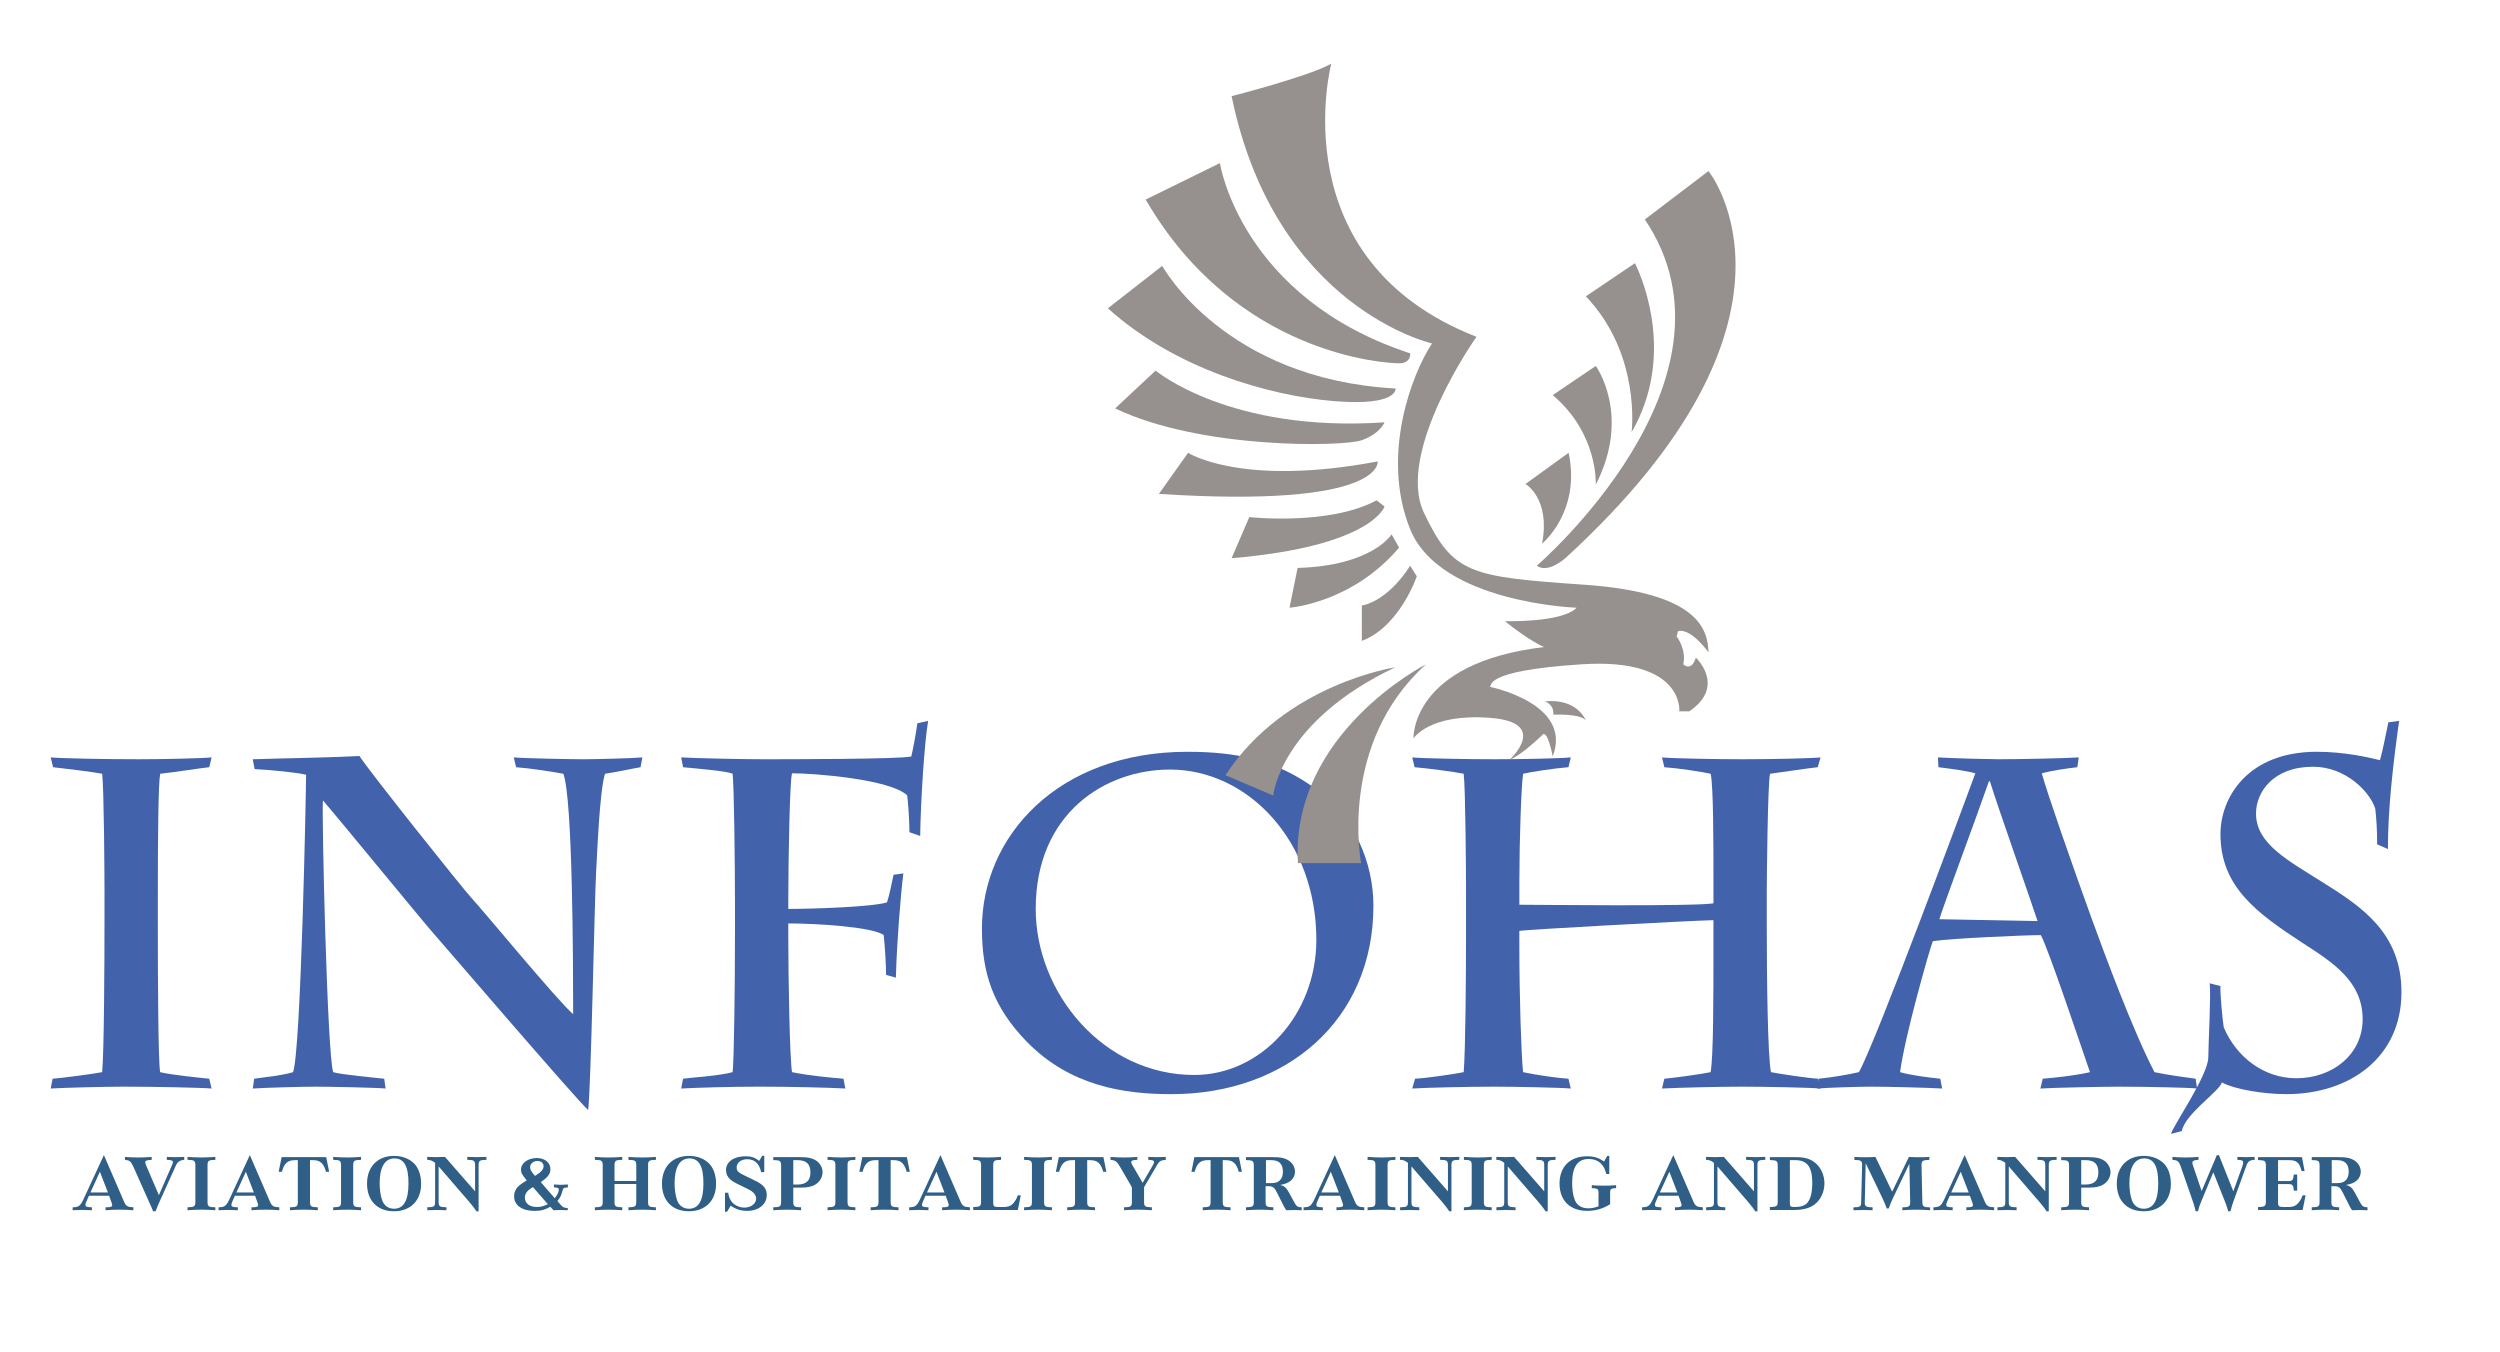 <?xml version="1.0" encoding="UTF-8"?> <!-- Generator: Adobe Illustrator 17.0.0, SVG Export Plug-In . SVG Version: 6.00 Build 0) --> <svg xmlns="http://www.w3.org/2000/svg" xmlns:xlink="http://www.w3.org/1999/xlink" version="1.0" id="Calque_1" x="0px" y="0px" width="252px" height="136.276px" viewBox="0 0 252 136.276" xml:space="preserve"> <g> <defs> <rect id="SVGID_1_" x="-3" y="-24" width="255" height="180.303"></rect> </defs> <clipPath id="SVGID_2_"> <use xlink:href="#SVGID_1_" overflow="visible"></use> </clipPath> <path clip-path="url(#SVGID_2_)" fill="#4262AB" d="M15.908,93.129c0,6.129,0.047,14.002,0.236,14.945 c1.179,0.283,4.007,0.566,4.95,0.66l0.235,0.99c-1.037-0.094-5.94-0.188-8.863-0.188c-1.603,0-5.941,0.094-7.355,0.188l0.189-0.99 c0.802-0.047,4.008-0.471,4.998-0.66c0.189-1.98,0.236-10.702,0.236-15.323V89.97c0-1.556-0.047-10.372-0.236-11.975 c-0.943-0.189-4.055-0.566-4.95-0.66l-0.236-0.99c0.896,0.094,5.234,0.188,8.958,0.188c2.404,0,6.459-0.095,7.26-0.188l-0.235,0.99 c-0.943,0.095-3.253,0.472-4.95,0.66c-0.188,0.943-0.236,6.412-0.236,12.211V93.129z"></path> <path clip-path="url(#SVGID_2_)" fill="#4262AB" d="M25.478,76.534c2.64-0.094,7.072-0.141,10.75-0.33 c1.037,1.603,10.513,13.484,11.315,14.333c1.226,1.32,8.722,10.419,10.231,11.692c0-5.233-0.047-21.781-0.99-24.233 c-0.943-0.189-3.441-0.566-4.761-0.66l-0.236-0.99c0.896,0.094,5.988,0.188,7.025,0.188c1.037,0,4.95-0.094,5.941-0.188 l-0.189,0.99c-0.613,0.094-2.31,0.471-3.583,0.66c-0.566,1.839-0.801,8.486-0.896,9.995c-0.141,2.216-0.519,22.017-0.801,23.903 c-1.414-1.32-14.474-16.548-15.558-17.774c-0.66-0.707-9.618-11.645-11.174-13.437c-0.141,0.943,0.425,25.694,1.037,27.392 c0.707,0.236,4.243,0.566,5.139,0.66l0.141,0.99c-0.849-0.094-5.752-0.188-6.978-0.188c-1.367,0-5.045,0.094-6.412,0.188 l0.141-0.99c1.32-0.189,2.829-0.33,3.913-0.66c0.802-1.98,1.32-28.429,1.32-29.985c-1.084-0.236-3.395-0.472-5.186-0.566 L25.478,76.534z"></path> <path clip-path="url(#SVGID_2_)" fill="#4262AB" d="M74.086,91.149c0-4.243-0.095-11.834-0.236-13.154 c-0.613-0.283-3.583-0.519-4.998-0.66l-0.189-0.99c1.65,0.094,6.412,0.188,8.251,0.188c2.027,0,13.955,0,14.945-0.283 c0.141-0.565,0.472-2.31,0.613-3.347l1.084-0.236c-0.377,2.169-0.755,8.109-0.801,11.598l-1.084-0.377 c0-0.754-0.094-2.829-0.236-3.725c-1.697-1.603-9.241-2.216-11.598-2.216c-0.236,0.66-0.377,9.099-0.377,12.635v1.037 c2.31,0,8.439-0.189,9.948-0.66c0.236-0.707,0.472-1.886,0.66-2.782l0.99-0.141c-0.283,2.263-0.66,6.977-0.755,10.513l-0.99-0.283 c0-0.99-0.094-2.593-0.236-4.007c-1.132-0.849-6.93-1.179-9.618-1.179v1.414c0,3.913,0.141,12.258,0.377,13.578 c1.792,0.377,4.102,0.566,5.186,0.66l0.188,0.99c-1.65-0.094-5.516-0.188-8.675-0.188c-2.687,0-6.223,0.095-7.873,0.188l0.189-0.99 c0.566-0.094,3.677-0.283,4.998-0.66c0.141-1.084,0.236-8.769,0.236-14.003V91.149z"></path> <path clip-path="url(#SVGID_2_)" fill="#4262AB" d="M103.505,105.01c-3.441-3.536-4.526-6.978-4.526-11.409 c0-9.335,7.685-17.821,20.697-17.821c4.997,0,8.957,0.801,13.059,3.819c3.725,2.734,5.705,7.308,5.705,11.692 c0,11.551-8.769,19-20.367,19C113.311,110.29,107.889,109.489,103.505,105.01 M132.688,94.732c0-9.995-6.931-17.161-14.757-17.161 c-6.459,0-13.531,4.338-13.531,14.05c0,8.439,6.789,16.736,15.983,16.736C127.125,108.357,132.688,102.275,132.688,94.732"></path> <path clip-path="url(#SVGID_2_)" fill="#4262AB" d="M147.776,89.923c0-1.508-0.047-10.372-0.236-11.928 c-0.849-0.189-3.772-0.566-4.95-0.66l-0.236-0.99c0.801,0.094,5.28,0.188,8.298,0.188c2.923,0,6.93-0.095,7.685-0.188l-0.236,0.99 c-1.32,0.095-3.819,0.472-4.573,0.66c-0.189,1.273-0.377,6.836-0.377,10.891v2.31c1.179,0,17.68,0.189,19.565-0.141v-2.169 c0-3.677,0-9.712-0.283-10.891c-0.801-0.189-3.3-0.566-4.667-0.66l-0.236-0.99c0.801,0.094,5.186,0.188,8.109,0.188 c3.064,0,7.025-0.095,7.873-0.188l-0.283,0.99c-0.943,0.095-3.442,0.472-4.809,0.66c-0.236,0.943-0.33,10.655-0.33,11.928v3.3 c0,5.469,0.094,13.248,0.424,14.851c0.943,0.188,3.819,0.613,4.762,0.66l0.236,0.99c-0.896-0.094-5.705-0.188-7.921-0.188 c-2.027,0-6.459,0.094-8.062,0.188l0.236-0.99c0.707-0.047,3.819-0.471,4.667-0.66c0.283-1.603,0.283-7.591,0.283-12.588v-2.734 c-2.216,0.047-18.905,0.943-19.565,1.084v1.65c0,4.809,0.188,10.844,0.377,12.588c1.273,0.283,3.63,0.613,4.573,0.66l0.236,0.99 c-0.99-0.094-5.657-0.188-7.685-0.188c-2.452,0-6.883,0.094-8.298,0.188l0.283-0.99c1.084-0.047,4.008-0.471,4.903-0.66 c0.189-2.216,0.236-10.137,0.236-13.72V89.923z"></path> <path clip-path="url(#SVGID_2_)" fill="#4262AB" d="M205.907,108.734c1.65-0.141,3.3-0.33,4.762-0.66 c-0.849-2.451-4.196-12.446-4.95-13.814c-1.65,0-9.146,0.33-10.891,0.613c-0.283,0.66-2.829,9.571-3.301,13.201 c1.179,0.33,2.735,0.519,4.055,0.66l0.188,0.99c-1.461-0.094-5.752-0.188-7.119-0.188c-1.226,0-4.384,0.094-5.469,0.188l0.142-0.99 c1.367-0.141,2.782-0.377,4.054-0.66c1.697-2.97,11.079-28.335,11.739-30.126c-1.037-0.283-2.593-0.471-3.724-0.613l-0.047-0.99 c1.414,0.094,5.328,0.188,6.129,0.188c1.98,0,6.695-0.095,8.062-0.188l-0.142,0.99c-1.225,0.142-2.499,0.33-3.583,0.613 c0.566,2.074,3.159,9.477,4.95,14.427c1.32,3.63,4.243,11.551,6.412,15.7c1.367,0.283,2.734,0.472,4.149,0.66l0.141,0.99 c-0.566-0.094-5.328-0.188-7.826-0.188c-1.367,0-6.694,0.094-7.968,0.188L205.907,108.734z M200.58,78.749h-0.094 c-1.462,4.196-4.526,12.352-4.998,13.908l9.901,0.189C204.351,89.735,201.381,81.342,200.58,78.749"></path> <path clip-path="url(#SVGID_2_)" fill="#4262AB" d="M218.843,114.297c0.094-0.66,3.754-5.893,3.754-7.732 c0-1.226,0.283-6.318,0.141-7.449l1.084,0.283c-0.047,0.613,0.189,3.3,0.33,4.149c1.273,3.017,4.055,5.139,7.308,5.139 c3.725,0,6.694-2.452,6.694-5.941c0-3.819-2.97-5.705-6.034-7.685c-4.621-3.017-8.298-5.658-8.298-10.985 c0-3.677,2.734-8.298,9.712-8.298c2.781,0,5.233,0.566,6.365,0.849c0.33-1.132,0.566-2.546,0.849-3.819l1.084-0.141 c-0.66,4.667-1.131,9.052-1.131,12.918l-1.084-0.472c0-1.603-0.095-2.734-0.189-3.583c-0.519-1.697-2.97-4.243-6.271-4.243 c-4.054,0-5.752,2.593-5.752,4.714c0,3.064,3.206,4.714,6.789,6.978c3.913,2.452,7.873,5.092,7.873,11.032 c0,6.554-5.186,10.278-11.598,10.278c-2.263,0-5.186-0.471-6.506-1.179c-0.236,0.896-3.707,3.159-4.037,4.903L218.843,114.297z"></path> <path clip-path="url(#SVGID_2_)" fill="#96908E" d="M137.2,87.005c0,0-2.35-12.039,6.548-20.047c0,0-13.676,6.95-12.919,20.047 H137.2z"></path> <path clip-path="url(#SVGID_2_)" fill="#96908E" d="M128.335,80.19c0,0,0.713-7.44,12.295-12.919c0,0-11.092,1.648-17.106,10.87 L128.335,80.19z"></path> <path clip-path="url(#SVGID_2_)" fill="#96908E" d="M142.145,57.025l0.668,1.069c0,0-1.723,5.079-5.539,6.504v-3.564 C137.274,61.034,139.739,60.767,142.145,57.025"></path> <path clip-path="url(#SVGID_2_)" fill="#96908E" d="M129.983,61.257c0,0,6.281-0.446,11.048-6.058l-0.757-1.337 c0,0-1.916,3.163-9.475,3.386L129.983,61.257z"></path> <path clip-path="url(#SVGID_2_)" fill="#96908E" d="M139.561,51.055c0,0-1.225,4.009-15.414,5.212l1.782-4.143 c0,0,8.063,0.891,12.83-1.693L139.561,51.055z"></path> <path clip-path="url(#SVGID_2_)" fill="#96908E" d="M138.871,46.511c0,0,0.735,4.744-22.052,3.274l2.94-4.143 C119.759,45.643,125.105,49.117,138.871,46.511"></path> <path clip-path="url(#SVGID_2_)" fill="#96908E" d="M139.561,42.569c0,0-0.423,1.136-2.294,1.804 c-1.871,0.668-16.238,0.935-24.858-3.208l4.076-3.809C116.485,37.357,123.947,43.638,139.561,42.569"></path> <path clip-path="url(#SVGID_2_)" fill="#96908E" d="M140.675,39.161c0,0,0.267,1.804-6.215,1.27 c-6.482-0.535-15.97-3.208-22.786-9.355l5.479-4.277C117.153,26.799,123.368,38.226,140.675,39.161"></path> <path clip-path="url(#SVGID_2_)" fill="#96908E" d="M142.145,35.619c0,0,0.111,1.002-1.114,1.002 c-1.225,0-16.394-0.735-25.548-16.505l7.484-3.675C122.967,16.441,125.038,30.006,142.145,35.619"></path> <path clip-path="url(#SVGID_2_)" fill="#96908E" d="M124.147,9.692c0,0,7.841-2.005,10.046-3.274c0,0-5.212,19.779,14.634,27.531 c0,0-8.219,11.627-5.279,17.775c2.94,6.147,4.611,6.415,16.171,7.217c11.56,0.802,12.429,4.544,12.496,6.816 c0,0-1.737-2.472-3.074-2.138l-0.134,0.535c0,0,1.003,1.27,0.668,2.806c0,0,0.795,0.819,1.27-0.668c0,0,3.074,2.873-0.668,5.412 h-1.002c0,0,0.535-5.412-9.823-4.744c-10.358,0.668-8.954,2.272-9.288,2.272c0,0,8.419,1.671,6.348,7.016 c0,0-0.535-2.873-1.07-2.138c0,0-2.138,2.071-3.274,2.472c0,0,4.143-3.775-2.005-4.226c-6.147-0.451-7.685,2.088-7.685,2.088 s-0.334-7.617,13.164-9.221c0,0-1.47-0.602-3.942-2.606c0,0,5.814,0.156,7.217-1.359c0,0-13.76-0.468-16.77-7.907 c-3.01-7.44,0.198-15.726,2.202-18.733C144.35,34.617,128.535,31.075,124.147,9.692"></path> <path clip-path="url(#SVGID_2_)" fill="#96908E" d="M156.579,72.038c0,0,2.807-0.134,3.274,0.601c0,0-0.802-2.272-4.143-1.938 C155.71,70.701,156.646,70.946,156.579,72.038"></path> <path clip-path="url(#SVGID_2_)" fill="#96908E" d="M153.772,48.783c0,0,2.539,1.47,1.67,6.014c0,0,3.942-3.207,2.673-9.155 L153.772,48.783z"></path> <path clip-path="url(#SVGID_2_)" fill="#96908E" d="M156.512,39.829l4.343-2.94c0,0,3.608,4.945,0,11.961 C160.855,48.85,161.123,43.705,156.512,39.829"></path> <path clip-path="url(#SVGID_2_)" fill="#96908E" d="M164.798,26.531c0,0,0.048,0.092,0.131,0.267 c0.709,1.515,3.908,9.224-0.465,16.773c0,0,1.003-7.818-4.611-13.699L164.798,26.531z"></path> <path clip-path="url(#SVGID_2_)" fill="#96908E" d="M165.8,22.121l6.415-4.878c0,0,12.028,14.835-14.434,39.024 c0,0-1.737,1.582-2.873,0.758C154.908,57.025,176.692,38.292,165.8,22.121"></path> <path clip-path="url(#SVGID_2_)" fill="#2F5E86" d="M8.966,120.53l-0.251,0.568c-0.075,0.167-0.102,0.263-0.102,0.351 c0,0.183,0.111,0.231,0.651,0.247v0.295c-0.483-0.024-0.706-0.032-0.966-0.032s-0.493,0.008-0.975,0.032v-0.295 c0.613-0.016,0.761-0.128,1.087-0.799l2.062-4.463l2.034,4.703c0.195,0.439,0.353,0.535,0.938,0.559v0.295 c-0.557-0.04-0.872-0.056-1.402-0.056c-0.53,0-0.846,0.016-1.402,0.056v-0.295c0.343-0.008,0.353-0.008,0.464-0.032 c0.13-0.016,0.205-0.088,0.205-0.184c0-0.048,0-0.064-0.075-0.295L11,120.53H8.966z M10.879,120.203l-0.808-2.092l-0.957,2.092 H10.879z"></path> <path clip-path="url(#SVGID_2_)" fill="#2F5E86" d="M15.43,122.095c-0.075-0.216-0.195-0.487-0.474-1.102l-1.523-3.41 c-0.251-0.535-0.362-0.623-0.836-0.671v-0.295c0.539,0.039,0.845,0.056,1.347,0.056c0.502,0,0.808-0.016,1.347-0.056v0.295 c-0.511,0.024-0.65,0.08-0.65,0.256c0,0.08,0.009,0.112,0.121,0.376l1.254,2.931l1.282-2.939c0.121-0.264,0.13-0.304,0.13-0.392 c0-0.159-0.13-0.215-0.613-0.231v-0.295c0.371,0.016,0.585,0.024,0.874,0.024c0.288,0,0.501-0.008,0.882-0.024v0.295 c-0.446,0.041-0.678,0.2-0.845,0.575l-1.607,3.561c-0.149,0.328-0.242,0.536-0.437,1.047H15.43z"></path> <path clip-path="url(#SVGID_2_)" fill="#2F5E86" d="M19.693,117.471c0-0.471-0.102-0.551-0.789-0.559v-0.295 c0.622,0.039,0.947,0.056,1.402,0.056c0.455,0,0.78-0.016,1.402-0.056v0.295c-0.688,0.008-0.789,0.088-0.789,0.559v3.666 c0,0.479,0.102,0.543,0.789,0.559v0.295c-0.613-0.04-0.947-0.056-1.402-0.056c-0.464,0-0.789,0.016-1.402,0.056v-0.295 c0.687-0.016,0.789-0.088,0.789-0.559V117.471z"></path> <path clip-path="url(#SVGID_2_)" fill="#2F5E86" d="M23.678,120.53l-0.251,0.568c-0.075,0.167-0.102,0.263-0.102,0.351 c0,0.183,0.111,0.231,0.65,0.247v0.295c-0.483-0.024-0.706-0.032-0.966-0.032c-0.26,0-0.492,0.008-0.975,0.032v-0.295 c0.613-0.016,0.761-0.128,1.087-0.799l2.061-4.463l2.034,4.703c0.195,0.439,0.353,0.535,0.938,0.559v0.295 c-0.557-0.04-0.872-0.056-1.402-0.056c-0.53,0-0.846,0.016-1.403,0.056v-0.295c0.343-0.008,0.353-0.008,0.465-0.032 c0.13-0.016,0.204-0.088,0.204-0.184c0-0.048,0-0.064-0.074-0.295l-0.233-0.655H23.678z M25.591,120.203l-0.808-2.092l-0.957,2.092 H25.591z"></path> <path clip-path="url(#SVGID_2_)" fill="#2F5E86" d="M31.247,121.137c0,0.479,0.102,0.543,0.789,0.559v0.295 c-0.566-0.04-0.882-0.056-1.402-0.056c-0.52,0-0.836,0.016-1.402,0.056v-0.295c0.688-0.016,0.79-0.08,0.79-0.559v-4.193h-0.279 c-0.752,0-1.095,0.312-1.328,1.174H28.09l0.297-1.477h4.495l0.297,1.477h-0.316c-0.242-0.871-0.585-1.174-1.328-1.174h-0.288 V121.137z"></path> <path clip-path="url(#SVGID_2_)" fill="#2F5E86" d="M34.378,117.471c0-0.471-0.102-0.551-0.789-0.559v-0.295 c0.622,0.039,0.947,0.056,1.402,0.056c0.455,0,0.78-0.016,1.402-0.056v0.295c-0.688,0.008-0.789,0.088-0.789,0.559v3.666 c0,0.479,0.102,0.543,0.789,0.559v0.295c-0.613-0.04-0.947-0.056-1.402-0.056c-0.465,0-0.79,0.016-1.402,0.056v-0.295 c0.687-0.016,0.789-0.088,0.789-0.559V117.471z"></path> <path clip-path="url(#SVGID_2_)" fill="#2F5E86" d="M41.789,117.328c0.427,0.472,0.659,1.166,0.659,2.005 c0,1.684-1.068,2.762-2.74,2.762c-1.671,0-2.711-1.07-2.711-2.779c0-1.709,1.058-2.802,2.721-2.802 C40.563,116.513,41.297,116.809,41.789,117.328 M38.269,119.252c0,0.647,0.084,1.246,0.242,1.701 c0.186,0.559,0.631,0.886,1.207,0.886c0.984,0,1.458-0.838,1.458-2.555c0-1.717-0.446-2.516-1.412-2.516 C38.799,116.768,38.269,117.647,38.269,119.252"></path> <path clip-path="url(#SVGID_2_)" fill="#2F5E86" d="M48.031,122.103c-0.186-0.279-0.343-0.479-0.493-0.663 c-0.204-0.247-0.39-0.479-0.603-0.711l-2.722-3.154v3.561c0,0.479,0.102,0.543,0.789,0.559v0.295 c-0.426-0.016-0.659-0.024-0.966-0.024c-0.316,0-0.548,0.008-0.966,0.024v-0.295c0.697-0.016,0.789-0.08,0.789-0.559v-3.921 c-0.288-0.224-0.464-0.296-0.798-0.304v-0.296c0.39,0.016,0.612,0.024,0.901,0.024c0.297,0,0.511-0.008,0.891-0.024l3.037,3.474 v-2.619c0-0.471-0.102-0.551-0.789-0.559v-0.296c0.418,0.016,0.64,0.024,0.966,0.024c0.334,0,0.557-0.008,0.966-0.024v0.296 c-0.688,0.008-0.79,0.088-0.79,0.559v4.632H48.031z"></path> <path clip-path="url(#SVGID_2_)" fill="#2F5E86" d="M55.916,120.778c0.251-0.288,0.409-0.615,0.409-0.855 c0-0.167-0.121-0.224-0.493-0.231v-0.296c0.427,0.024,0.529,0.032,0.706,0.032c0.158,0,0.26-0.008,0.706-0.032v0.296 c-0.436,0.016-0.483,0.055-0.566,0.415c-0.111,0.416-0.241,0.663-0.493,0.95l0.27,0.32c0.279,0.328,0.381,0.375,0.771,0.391v0.224 c-0.334-0.016-0.511-0.024-0.715-0.024c-0.204,0-0.371,0.008-0.715,0.024l-0.325-0.351c-0.566,0.32-0.938,0.416-1.597,0.416 c-1.254,0-2.052-0.567-2.052-1.469c0-0.456,0.195-0.846,0.594-1.15c0.186-0.144,0.307-0.224,0.678-0.456 c-0.502-0.607-0.575-0.758-0.575-1.102c0-0.647,0.706-1.15,1.597-1.15c0.798,0,1.365,0.463,1.365,1.119 c0,0.479-0.25,0.814-0.975,1.309L55.916,120.778z M53.724,119.66c-0.567,0.319-0.817,0.646-0.817,1.062 c0,0.575,0.473,0.942,1.207,0.942c0.39,0,0.678-0.072,1.105-0.287L53.724,119.66z M54.792,117.559c0-0.319-0.251-0.535-0.613-0.535 c-0.418,0-0.743,0.279-0.743,0.639c0,0.239,0.121,0.447,0.492,0.87C54.532,118.166,54.792,117.871,54.792,117.559"></path> <path clip-path="url(#SVGID_2_)" fill="#2F5E86" d="M64.136,119.045v-1.573c0-0.471-0.102-0.551-0.789-0.559v-0.295 c0.622,0.04,0.957,0.056,1.421,0.056c0.464,0,0.78-0.016,1.347-0.056v0.295c-0.678,0.008-0.79,0.088-0.79,0.559v3.666 c0,0.471,0.102,0.543,0.79,0.559v0.295c-0.566-0.04-0.873-0.056-1.347-0.056c-0.474,0-0.808,0.016-1.421,0.056v-0.295 c0.688-0.016,0.789-0.08,0.789-0.559v-1.789h-2.192v1.789c0,0.471,0.093,0.543,0.78,0.559v0.295 c-0.604-0.04-0.929-0.056-1.412-0.056c-0.473,0-0.78,0.016-1.347,0.056v-0.295c0.687-0.016,0.789-0.088,0.789-0.559v-3.666 c0-0.471-0.102-0.551-0.789-0.559v-0.295c0.567,0.04,0.883,0.056,1.347,0.056c0.474,0,0.799-0.016,1.412-0.056v0.295 c-0.678,0.008-0.78,0.088-0.78,0.559v1.573H64.136z"></path> <path clip-path="url(#SVGID_2_)" fill="#2F5E86" d="M71.52,117.328c0.427,0.472,0.659,1.166,0.659,2.005 c0,1.684-1.068,2.762-2.74,2.762c-1.671,0-2.712-1.07-2.712-2.779c0-1.709,1.059-2.802,2.722-2.802 C70.294,116.513,71.027,116.809,71.52,117.328 M68,119.252c0,0.647,0.084,1.246,0.241,1.701c0.186,0.559,0.632,0.886,1.208,0.886 c0.984,0,1.457-0.838,1.457-2.555c0-1.717-0.446-2.516-1.411-2.516C68.529,116.768,68,117.647,68,119.252"></path> <path clip-path="url(#SVGID_2_)" fill="#2F5E86" d="M73.405,120.226c0.065,0.416,0.158,0.631,0.334,0.886 c0.279,0.367,0.789,0.615,1.291,0.615c0.669,0,1.189-0.4,1.189-0.91c0-0.28-0.167-0.551-0.474-0.758 c-0.204-0.128-0.297-0.176-0.873-0.456c-0.752-0.359-1.059-0.526-1.272-0.727c-0.279-0.255-0.418-0.566-0.418-0.926 c0-0.838,0.789-1.397,1.969-1.397c0.585,0,0.938,0.119,1.375,0.463l0.307-0.511h0.205v1.645h-0.316 c-0.176-0.855-0.659-1.301-1.402-1.301c-0.622,0-1.067,0.351-1.067,0.838c0,0.359,0.157,0.503,0.909,0.862 c0.548,0.255,1.022,0.495,1.245,0.615c0.622,0.351,0.883,0.726,0.883,1.294c0,0.934-0.817,1.597-1.969,1.597 c-0.631,0-1.106-0.144-1.672-0.52l-0.362,0.608H73.08v-1.917H73.405z"></path> <path clip-path="url(#SVGID_2_)" fill="#2F5E86" d="M79.962,121.137c0,0.479,0.102,0.543,0.789,0.559v0.296 c-0.613-0.041-0.938-0.056-1.402-0.056c-0.465,0-0.789,0.015-1.402,0.056v-0.296c0.687-0.016,0.789-0.087,0.789-0.559v-3.641 c0-0.472-0.102-0.552-0.789-0.56v-0.295h2.721c0.715,0,1.106,0.072,1.467,0.264c0.474,0.256,0.78,0.743,0.78,1.253 c0,0.496-0.288,0.982-0.743,1.254c-0.334,0.2-0.789,0.296-1.365,0.296h-0.845V121.137z M80.362,119.404 c0.901,0,1.328-0.391,1.328-1.222c0-0.846-0.408-1.238-1.29-1.238h-0.437v2.46H80.362z"></path> <path clip-path="url(#SVGID_2_)" fill="#2F5E86" d="M84.207,117.471c0-0.471-0.102-0.551-0.789-0.559v-0.295 c0.622,0.039,0.947,0.056,1.402,0.056c0.456,0,0.78-0.016,1.402-0.056v0.295c-0.688,0.008-0.789,0.088-0.789,0.559v3.666 c0,0.479,0.102,0.543,0.789,0.559v0.295c-0.613-0.04-0.947-0.056-1.402-0.056c-0.464,0-0.789,0.016-1.402,0.056v-0.295 c0.688-0.016,0.789-0.088,0.789-0.559V117.471z"></path> <path clip-path="url(#SVGID_2_)" fill="#2F5E86" d="M89.779,121.137c0,0.479,0.102,0.543,0.789,0.559v0.295 c-0.566-0.04-0.882-0.056-1.402-0.056c-0.52,0-0.836,0.016-1.402,0.056v-0.295c0.688-0.016,0.79-0.08,0.79-0.559v-4.193h-0.279 c-0.752,0-1.096,0.312-1.328,1.174h-0.325l0.297-1.477h4.495l0.297,1.477h-0.316c-0.242-0.871-0.585-1.174-1.328-1.174h-0.288 V121.137z"></path> <path clip-path="url(#SVGID_2_)" fill="#2F5E86" d="M93.29,120.53l-0.251,0.568c-0.075,0.167-0.102,0.263-0.102,0.351 c0,0.183,0.111,0.231,0.651,0.247v0.295c-0.483-0.024-0.706-0.032-0.966-0.032c-0.26,0-0.492,0.008-0.975,0.032v-0.295 c0.613-0.016,0.762-0.128,1.087-0.799l2.062-4.463l2.034,4.703c0.195,0.439,0.353,0.535,0.938,0.559v0.295 c-0.557-0.04-0.872-0.056-1.402-0.056c-0.53,0-0.846,0.016-1.402,0.056v-0.295c0.343-0.008,0.353-0.008,0.464-0.032 c0.13-0.016,0.205-0.088,0.205-0.184c0-0.048,0-0.064-0.075-0.295l-0.232-0.655H93.29z M95.204,120.203l-0.808-2.092l-0.957,2.092 H95.204z"></path> <path clip-path="url(#SVGID_2_)" fill="#2F5E86" d="M102.597,121.968h-4.495v-0.296c0.687-0.016,0.789-0.088,0.789-0.559v-3.641 c0-0.471-0.102-0.551-0.789-0.559v-0.295c0.622,0.039,0.947,0.056,1.402,0.056s0.78-0.016,1.402-0.056v0.295 c-0.688,0.008-0.789,0.088-0.789,0.559v3.77c0,0.351,0.093,0.423,0.539,0.423h0.483c0.557,0,0.827-0.12,1.115-0.519 c0.158-0.208,0.251-0.392,0.343-0.655h0.297L102.597,121.968z"></path> <path clip-path="url(#SVGID_2_)" fill="#2F5E86" d="M104.018,117.471c0-0.471-0.102-0.551-0.789-0.559v-0.295 c0.622,0.039,0.947,0.056,1.402,0.056c0.456,0,0.78-0.016,1.402-0.056v0.295c-0.688,0.008-0.789,0.088-0.789,0.559v3.666 c0,0.479,0.102,0.543,0.789,0.559v0.295c-0.613-0.04-0.947-0.056-1.402-0.056c-0.464,0-0.789,0.016-1.402,0.056v-0.295 c0.688-0.016,0.789-0.088,0.789-0.559V117.471z"></path> <path clip-path="url(#SVGID_2_)" fill="#2F5E86" d="M109.59,121.137c0,0.479,0.102,0.543,0.789,0.559v0.295 c-0.566-0.04-0.882-0.056-1.402-0.056c-0.52,0-0.836,0.016-1.402,0.056v-0.295c0.688-0.016,0.79-0.08,0.79-0.559v-4.193h-0.279 c-0.752,0-1.095,0.312-1.328,1.174h-0.325l0.297-1.477h4.495l0.297,1.477h-0.316c-0.242-0.871-0.585-1.174-1.328-1.174h-0.288 V121.137z"></path> <path clip-path="url(#SVGID_2_)" fill="#2F5E86" d="M112.878,117.576c-0.278-0.495-0.474-0.631-0.938-0.663v-0.295 c0.529,0.039,0.836,0.056,1.356,0.056c0.511,0,0.818-0.016,1.347-0.056v0.295c-0.483,0.016-0.613,0.072-0.613,0.24 c0,0.072,0.038,0.16,0.13,0.319l1.021,1.757l0.985-1.701c0.111-0.184,0.158-0.303,0.158-0.392c0-0.159-0.121-0.207-0.576-0.224 v-0.295c0.399,0.016,0.613,0.024,0.882,0.024c0.27,0,0.483-0.008,0.882-0.024v0.295c-0.492,0.041-0.65,0.128-0.863,0.496 l-1.328,2.267v1.462c0,0.479,0.102,0.543,0.79,0.559v0.295c-0.623-0.04-0.957-0.056-1.402-0.056c-0.465,0-0.78,0.016-1.402,0.056 v-0.295c0.687-0.016,0.789-0.08,0.789-0.559v-1.462L112.878,117.576z"></path> <path clip-path="url(#SVGID_2_)" fill="#2F5E86" d="M123.253,121.137c0,0.479,0.102,0.543,0.789,0.559v0.295 c-0.566-0.04-0.882-0.056-1.402-0.056c-0.52,0-0.836,0.016-1.402,0.056v-0.295c0.688-0.016,0.79-0.08,0.79-0.559v-4.193h-0.279 c-0.752,0-1.096,0.312-1.328,1.174h-0.325l0.297-1.477h4.495l0.297,1.477h-0.316c-0.242-0.871-0.586-1.174-1.328-1.174h-0.288 V121.137z"></path> <path clip-path="url(#SVGID_2_)" fill="#2F5E86" d="M127.572,121.137c0,0.471,0.093,0.543,0.78,0.559v0.296 c-0.548-0.041-0.845-0.056-1.337-0.056c-0.474,0-0.808,0.015-1.421,0.056v-0.296c0.687-0.016,0.789-0.087,0.789-0.559v-3.641 c0-0.471-0.102-0.551-0.789-0.56v-0.294h2.73c0.725,0,1.106,0.071,1.468,0.271c0.455,0.248,0.743,0.703,0.743,1.182 c0,0.463-0.26,0.878-0.688,1.094c-0.231,0.12-0.417,0.176-0.798,0.256c0.445,0.128,0.595,0.256,0.882,0.766l0.511,0.943 c0.232,0.447,0.362,0.535,0.771,0.543v0.296c-0.343-0.016-0.539-0.024-0.78-0.024c-0.241,0-0.427,0.007-0.771,0.024 c-0.121-0.16-0.148-0.216-0.288-0.479l-0.65-1.293c-0.269-0.543-0.427-0.655-0.92-0.655h-0.231V121.137z M128.092,119.26 c0.437,0,0.696-0.071,0.892-0.256c0.223-0.199,0.334-0.502,0.334-0.894c0-0.783-0.38-1.166-1.161-1.166h-0.548v2.315H128.092z"></path> <path clip-path="url(#SVGID_2_)" fill="#2F5E86" d="M133.042,120.53l-0.251,0.568c-0.075,0.167-0.102,0.263-0.102,0.351 c0,0.183,0.111,0.231,0.65,0.247v0.295c-0.483-0.024-0.706-0.032-0.966-0.032c-0.26,0-0.492,0.008-0.975,0.032v-0.295 c0.613-0.016,0.762-0.128,1.087-0.799l2.061-4.463l2.034,4.703c0.195,0.439,0.353,0.535,0.938,0.559v0.295 c-0.557-0.04-0.873-0.056-1.402-0.056c-0.529,0-0.846,0.016-1.402,0.056v-0.295c0.343-0.008,0.353-0.008,0.464-0.032 c0.13-0.016,0.204-0.088,0.204-0.184c0-0.048,0-0.064-0.074-0.295l-0.233-0.655H133.042z M134.955,120.203l-0.808-2.092 l-0.957,2.092H134.955z"></path> <path clip-path="url(#SVGID_2_)" fill="#2F5E86" d="M138.642,117.471c0-0.471-0.102-0.551-0.789-0.559v-0.295 c0.623,0.039,0.947,0.056,1.402,0.056c0.456,0,0.78-0.016,1.402-0.056v0.295c-0.687,0.008-0.789,0.088-0.789,0.559v3.666 c0,0.479,0.102,0.543,0.789,0.559v0.295c-0.613-0.04-0.947-0.056-1.402-0.056c-0.464,0-0.789,0.016-1.402,0.056v-0.295 c0.688-0.016,0.789-0.088,0.789-0.559V117.471z"></path> <path clip-path="url(#SVGID_2_)" fill="#2F5E86" d="M146.091,122.103c-0.185-0.279-0.343-0.479-0.492-0.663 c-0.204-0.247-0.39-0.479-0.604-0.711l-2.721-3.154v3.561c0,0.479,0.102,0.543,0.789,0.559v0.295 c-0.427-0.016-0.659-0.024-0.966-0.024c-0.315,0-0.548,0.008-0.966,0.024v-0.295c0.697-0.016,0.79-0.08,0.79-0.559v-3.921 c-0.288-0.224-0.465-0.296-0.799-0.304v-0.296c0.39,0.016,0.614,0.024,0.901,0.024c0.297,0,0.511-0.008,0.892-0.024l3.037,3.474 v-2.619c0-0.471-0.102-0.551-0.789-0.559v-0.296c0.417,0.016,0.64,0.024,0.966,0.024c0.334,0,0.557-0.008,0.966-0.024v0.296 c-0.688,0.008-0.789,0.088-0.789,0.559v4.632H146.091z"></path> <path clip-path="url(#SVGID_2_)" fill="#2F5E86" d="M148.348,117.471c0-0.471-0.102-0.551-0.789-0.559v-0.295 c0.623,0.039,0.947,0.056,1.402,0.056c0.456,0,0.78-0.016,1.402-0.056v0.295c-0.687,0.008-0.789,0.088-0.789,0.559v3.666 c0,0.479,0.102,0.543,0.789,0.559v0.295c-0.613-0.04-0.947-0.056-1.402-0.056c-0.464,0-0.789,0.016-1.402,0.056v-0.295 c0.688-0.016,0.789-0.088,0.789-0.559V117.471z"></path> <path clip-path="url(#SVGID_2_)" fill="#2F5E86" d="M155.797,122.103c-0.185-0.279-0.343-0.479-0.492-0.663 c-0.204-0.247-0.39-0.479-0.604-0.711l-2.721-3.154v3.561c0,0.479,0.102,0.543,0.789,0.559v0.295 c-0.427-0.016-0.659-0.024-0.966-0.024c-0.316,0-0.548,0.008-0.966,0.024v-0.295c0.697-0.016,0.79-0.08,0.79-0.559v-3.921 c-0.288-0.224-0.465-0.296-0.799-0.304v-0.296c0.39,0.016,0.614,0.024,0.901,0.024c0.297,0,0.511-0.008,0.892-0.024l3.037,3.474 v-2.619c0-0.471-0.102-0.551-0.789-0.559v-0.296c0.417,0.016,0.64,0.024,0.966,0.024c0.334,0,0.557-0.008,0.966-0.024v0.296 c-0.688,0.008-0.789,0.088-0.789,0.559v4.632H155.797z"></path> <path clip-path="url(#SVGID_2_)" fill="#2F5E86" d="M162.215,118.342h-0.297c-0.102-0.376-0.176-0.559-0.334-0.798 c-0.288-0.456-0.817-0.719-1.44-0.719c-1.123,0-1.672,0.798-1.672,2.427c0,0.687,0.094,1.294,0.279,1.733 c0.214,0.526,0.697,0.814,1.365,0.814c0.325,0,0.566-0.048,1.012-0.199v-1.39c0-0.367-0.093-0.423-0.678-0.447v-0.296 c0.492,0.041,0.771,0.048,1.226,0.048c0.455,0,0.734-0.008,1.226-0.048v0.296c-0.529,0.024-0.603,0.08-0.603,0.463v1.158 c-0.697,0.448-1.477,0.671-2.303,0.671c-1.737,0-2.796-1.038-2.796-2.755c0-1.701,1.068-2.747,2.777-2.747 c0.696,0,1.179,0.151,1.709,0.535l0.325-0.575h0.205V118.342z"></path> <path clip-path="url(#SVGID_2_)" fill="#2F5E86" d="M167.165,120.53l-0.251,0.568c-0.074,0.167-0.102,0.263-0.102,0.351 c0,0.183,0.111,0.231,0.65,0.247v0.295c-0.483-0.024-0.706-0.032-0.966-0.032c-0.26,0-0.492,0.008-0.975,0.032v-0.295 c0.612-0.016,0.761-0.128,1.086-0.799l2.061-4.463l2.035,4.703c0.194,0.439,0.353,0.535,0.937,0.559v0.295 c-0.556-0.04-0.872-0.056-1.402-0.056s-0.845,0.016-1.402,0.056v-0.295c0.343-0.008,0.353-0.008,0.464-0.032 c0.13-0.016,0.204-0.088,0.204-0.184c0-0.048,0-0.064-0.074-0.295l-0.233-0.655H167.165z M169.079,120.203l-0.808-2.092 l-0.957,2.092H169.079z"></path> <path clip-path="url(#SVGID_2_)" fill="#2F5E86" d="M176.936,122.103c-0.186-0.279-0.343-0.479-0.492-0.663 c-0.205-0.247-0.39-0.479-0.604-0.711l-2.721-3.154v3.561c0,0.479,0.102,0.543,0.789,0.559v0.295 c-0.427-0.016-0.66-0.024-0.966-0.024c-0.316,0-0.548,0.008-0.966,0.024v-0.295c0.697-0.016,0.79-0.08,0.79-0.559v-3.921 c-0.287-0.224-0.464-0.296-0.798-0.304v-0.296c0.39,0.016,0.613,0.024,0.901,0.024c0.297,0,0.511-0.008,0.892-0.024l3.037,3.474 v-2.619c0-0.471-0.102-0.551-0.79-0.559v-0.296c0.418,0.016,0.641,0.024,0.966,0.024c0.334,0,0.557-0.008,0.966-0.024v0.296 c-0.688,0.008-0.789,0.088-0.789,0.559v4.632H176.936z"></path> <path clip-path="url(#SVGID_2_)" fill="#2F5E86" d="M179.194,117.496c0-0.471-0.102-0.551-0.79-0.56v-0.294h2.638 c0.864,0,1.449,0.167,1.923,0.567c0.595,0.486,0.938,1.253,0.938,2.075c0,0.847-0.38,1.669-1.003,2.132 c-0.511,0.383-1.17,0.551-2.155,0.551h-2.341v-0.296c0.688-0.016,0.79-0.088,0.79-0.559V117.496z M180.419,121.313 c0,0.288,0.084,0.351,0.483,0.351c0.64,0,1.049-0.136,1.3-0.447c0.316-0.383,0.474-1.046,0.474-1.997 c0-1.589-0.511-2.276-1.7-2.276h-0.557V121.313z"></path> <path clip-path="url(#SVGID_2_)" fill="#2F5E86" d="M187.97,121.145v0.063c-0.019,0.383,0.121,0.48,0.789,0.496v0.287 c-0.409-0.016-0.622-0.024-0.92-0.024c-0.287,0-0.529,0.008-1.012,0.024v-0.287c0.688-0.016,0.78-0.088,0.78-0.559l0.093-3.666 l0.01-0.032c0-0.439-0.131-0.519-0.789-0.527v-0.303c0.417,0.024,0.64,0.032,1.03,0.032c0.409,0,0.66-0.008,1.096-0.032 l1.681,3.506l1.691-3.506c0.427,0.024,0.668,0.032,1.068,0.032c0.38,0,0.594-0.008,0.993-0.032v0.296 c-0.678,0.024-0.79,0.096-0.79,0.519v0.04l0.084,3.673c0,0.463,0.102,0.543,0.78,0.559v0.287c-0.594-0.04-0.911-0.055-1.393-0.055 c-0.483,0-0.808,0.015-1.402,0.055v-0.287c0.668-0.016,0.789-0.096,0.789-0.528v-0.032l-0.084-3.842l-1.691,3.546 c-0.148,0.319-0.214,0.486-0.39,0.966h-0.195c-0.112-0.287-0.148-0.391-0.195-0.495c-0.084-0.191-0.176-0.383-0.26-0.583 l-1.672-3.481L187.97,121.145z"></path> <path clip-path="url(#SVGID_2_)" fill="#2F5E86" d="M196.534,120.53l-0.251,0.568c-0.074,0.167-0.102,0.263-0.102,0.351 c0,0.183,0.111,0.231,0.65,0.247v0.295c-0.483-0.024-0.706-0.032-0.966-0.032s-0.492,0.008-0.975,0.032v-0.295 c0.613-0.016,0.761-0.128,1.087-0.799l2.061-4.463l2.034,4.703c0.195,0.439,0.353,0.535,0.938,0.559v0.295 c-0.557-0.04-0.873-0.056-1.402-0.056c-0.529,0-0.845,0.016-1.402,0.056v-0.295c0.343-0.008,0.353-0.008,0.464-0.032 c0.13-0.016,0.204-0.088,0.204-0.184c0-0.048,0-0.064-0.074-0.295l-0.232-0.655H196.534z M198.447,120.203l-0.808-2.092 l-0.957,2.092H198.447z"></path> <path clip-path="url(#SVGID_2_)" fill="#2F5E86" d="M206.304,122.103c-0.186-0.279-0.343-0.479-0.492-0.663 c-0.205-0.247-0.391-0.479-0.605-0.711l-2.721-3.154v3.561c0,0.479,0.102,0.543,0.789,0.559v0.295 c-0.428-0.016-0.66-0.024-0.966-0.024c-0.316,0-0.548,0.008-0.966,0.024v-0.295c0.697-0.016,0.79-0.08,0.79-0.559v-3.921 c-0.288-0.224-0.465-0.296-0.799-0.304v-0.296c0.39,0.016,0.614,0.024,0.901,0.024c0.297,0,0.511-0.008,0.892-0.024l3.037,3.474 v-2.619c0-0.471-0.102-0.551-0.789-0.559v-0.296c0.417,0.016,0.64,0.024,0.966,0.024c0.334,0,0.556-0.008,0.965-0.024v0.296 c-0.687,0.008-0.789,0.088-0.789,0.559v4.632H206.304z"></path> <path clip-path="url(#SVGID_2_)" fill="#2F5E86" d="M209.787,121.137c0,0.479,0.102,0.543,0.789,0.559v0.296 c-0.613-0.041-0.938-0.056-1.402-0.056c-0.465,0-0.789,0.015-1.402,0.056v-0.296c0.687-0.016,0.789-0.087,0.789-0.559v-3.641 c0-0.472-0.102-0.552-0.789-0.56v-0.295h2.721c0.715,0,1.105,0.072,1.468,0.264c0.474,0.256,0.78,0.743,0.78,1.253 c0,0.496-0.288,0.982-0.743,1.254c-0.334,0.2-0.789,0.296-1.366,0.296h-0.844V121.137z M210.186,119.404 c0.901,0,1.328-0.391,1.328-1.222c0-0.846-0.408-1.238-1.29-1.238h-0.437v2.46H210.186z"></path> <path clip-path="url(#SVGID_2_)" fill="#2F5E86" d="M218.165,117.328c0.426,0.472,0.659,1.166,0.659,2.005 c0,1.684-1.067,2.762-2.739,2.762c-1.672,0-2.712-1.07-2.712-2.779c0-1.709,1.058-2.802,2.721-2.802 C216.939,116.513,217.672,116.809,218.165,117.328 M214.644,119.252c0,0.647,0.084,1.246,0.242,1.701 c0.185,0.559,0.632,0.886,1.207,0.886c0.984,0,1.458-0.838,1.458-2.555c0-1.717-0.446-2.516-1.411-2.516 C215.174,116.768,214.644,117.647,214.644,119.252"></path> <path clip-path="url(#SVGID_2_)" fill="#2F5E86" d="M221.322,122.095c-0.074-0.328-0.092-0.399-0.232-0.846l-1.272-3.666 c-0.187-0.526-0.326-0.639-0.837-0.671v-0.295c0.529,0.039,0.837,0.056,1.318,0.056c0.474,0,0.781-0.016,1.311-0.056v0.295 c-0.233,0.016-0.279,0.024-0.353,0.041c-0.168,0.032-0.27,0.119-0.27,0.247c0,0.064,0.028,0.16,0.084,0.336l0.854,2.524 l1.533-3.618h0.214l1.448,3.641l0.901-2.499c0.056-0.16,0.093-0.303,0.093-0.392c0-0.207-0.111-0.263-0.585-0.279v-0.295 c0.372,0.016,0.576,0.024,0.874,0.024c0.288,0,0.492-0.008,0.864-0.024v0.295c-0.511,0.032-0.66,0.136-0.836,0.599l-1.319,3.641 c-0.112,0.303-0.139,0.416-0.279,0.943h-0.233c-0.074-0.304-0.13-0.479-0.251-0.798l-1.244-3.131l-1.225,2.955 c-0.167,0.406-0.195,0.487-0.325,0.974H221.322z"></path> <path clip-path="url(#SVGID_2_)" fill="#2F5E86" d="M232.106,121.968h-4.496v-0.296c0.688-0.016,0.79-0.088,0.79-0.559v-3.617 c0-0.471-0.102-0.551-0.79-0.56v-0.294h4.431l0.26,1.405h-0.297c-0.223-0.862-0.502-1.102-1.254-1.102h-1.124v2.108h1.04 c0.418,0,0.492-0.096,0.548-0.663h0.344v1.629h-0.344c-0.028-0.543-0.121-0.663-0.548-0.663h-1.04v1.892 c0,0.336,0.102,0.416,0.539,0.416h0.483c0.557,0,0.817-0.128,1.114-0.519c0.158-0.208,0.251-0.392,0.344-0.655h0.296 L232.106,121.968z"></path> <path clip-path="url(#SVGID_2_)" fill="#2F5E86" d="M235.003,121.137c0,0.471,0.093,0.543,0.78,0.559v0.296 c-0.549-0.041-0.846-0.056-1.337-0.056c-0.474,0-0.808,0.015-1.422,0.056v-0.296c0.688-0.016,0.79-0.087,0.79-0.559v-3.641 c0-0.471-0.102-0.551-0.79-0.56v-0.294h2.731c0.724,0,1.105,0.071,1.467,0.271c0.456,0.248,0.743,0.703,0.743,1.182 c0,0.463-0.259,0.878-0.687,1.094c-0.232,0.12-0.418,0.176-0.799,0.256c0.446,0.128,0.595,0.256,0.883,0.766l0.511,0.943 c0.233,0.447,0.363,0.535,0.771,0.543v0.296c-0.343-0.016-0.538-0.024-0.78-0.024c-0.241,0-0.428,0.007-0.771,0.024 c-0.121-0.16-0.149-0.216-0.288-0.479l-0.65-1.293c-0.27-0.543-0.428-0.655-0.92-0.655h-0.231V121.137z M235.524,119.26 c0.437,0,0.696-0.071,0.891-0.256c0.223-0.199,0.334-0.502,0.334-0.894c0-0.783-0.38-1.166-1.161-1.166h-0.548v2.315H235.524z"></path> </g> </svg> 